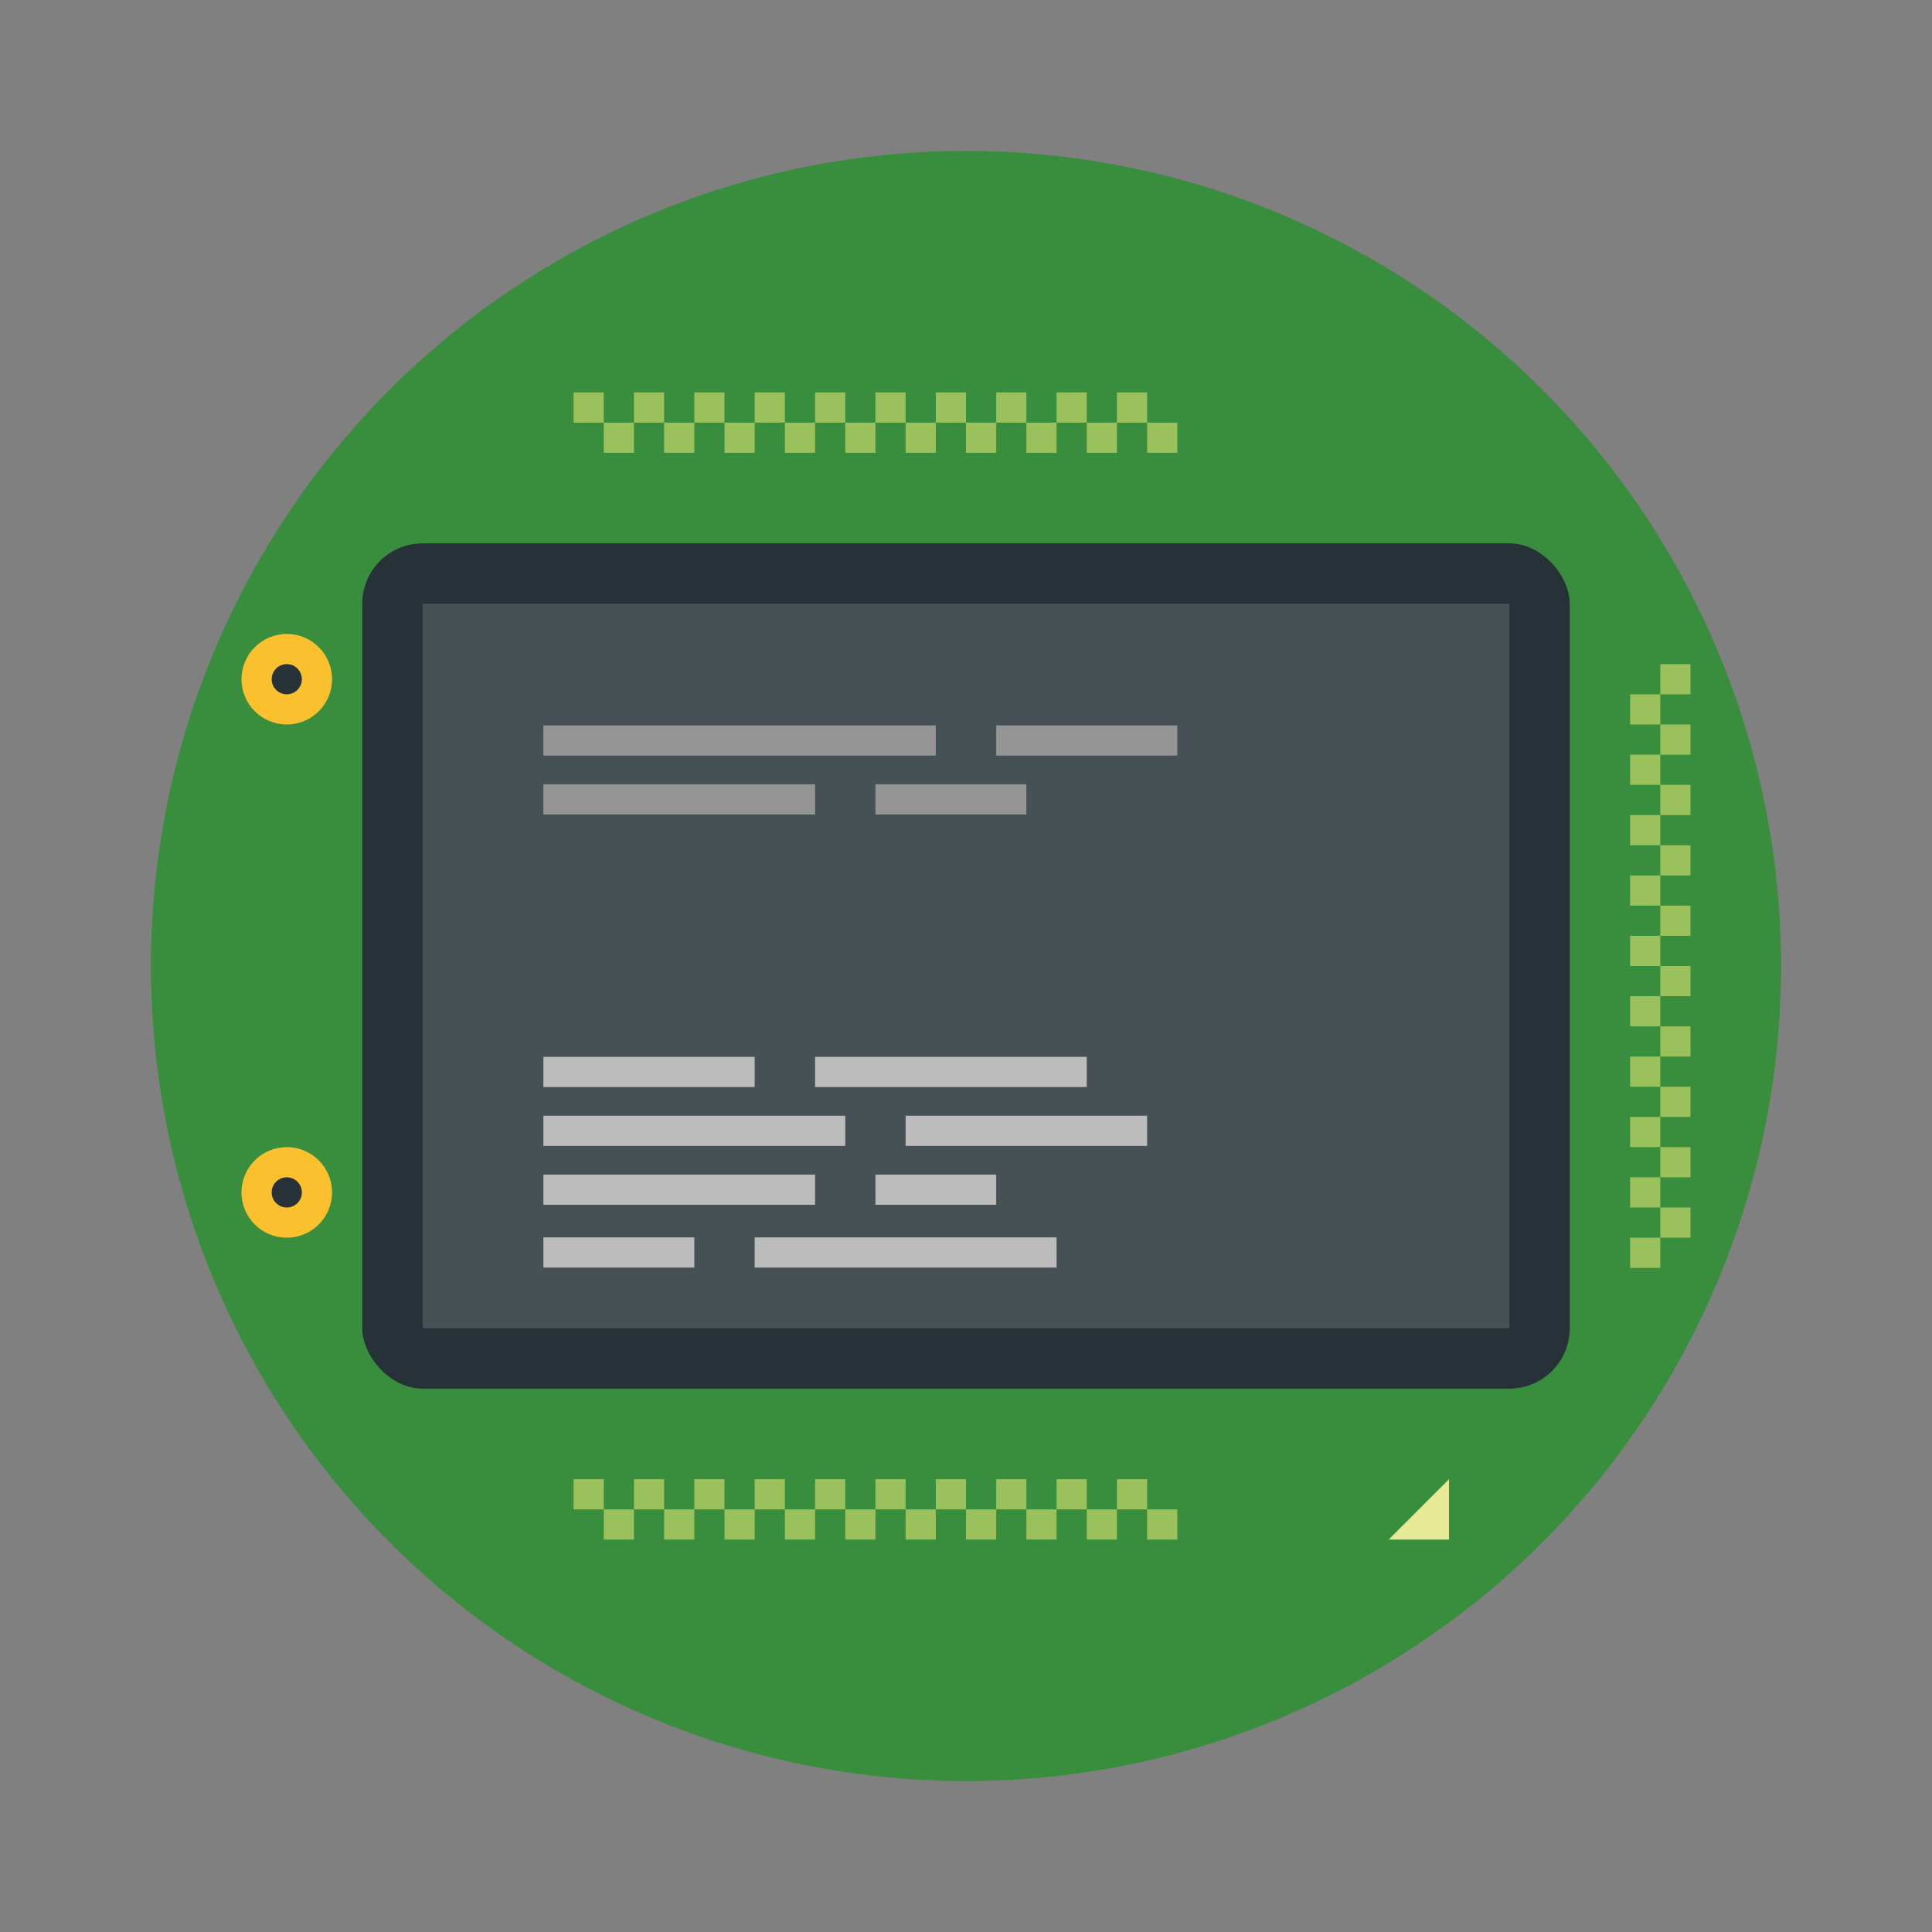 <svg width="64" height="64" xmlns="http://www.w3.org/2000/svg"><rect width="100%" height="100%" fill="#808080" stroke="none"/><circle cx="32" cy="32" r="27" fill="#388e3c" style="paint-order:stroke fill markers"/><g fill-rule="evenodd"><path d="m48 49-2 2h2z" fill="#e6ea97"/><rect x="12" y="18" width="40" height="28" rx="2" ry="2" fill="#263238"/><path d="M14 20v24h36V20z" fill="#fff" opacity=".15"/><path d="M18 36.96h10v1H18zm12 0h8v1h-8zm-12 1.95h9v1h-9zm11 0h4v1h-4zm-11 2.08h5v1h-5zm7 0h10v1H25zm-7-5.98h7v1h-7zm9 0h9v1h-9z" fill="#bcbcbc"/><path d="M18 24.03h13v1H18zm15 0h6v1h-6zm-15 1.95h9v1h-9zm11 0h5v1h-5z" fill="#959595"/><g transform="translate(7 -3)" fill="#dee372"><rect x="12" y="52" width="1" height="1" ry="0" opacity=".6" style="paint-order:normal"/><rect x="14" y="52" width="1" height="1" ry="0" opacity=".6" style="paint-order:normal"/><rect x="16" y="52" width="1" height="1" ry="0" opacity=".6" style="paint-order:normal"/><rect x="18" y="52" width="1" height="1" ry="0" opacity=".6" style="paint-order:normal"/><rect x="20" y="52" width="1" height="1" ry="0" opacity=".6" style="paint-order:normal"/><rect x="22" y="52" width="1" height="1" ry="0" opacity=".6" style="paint-order:normal"/><rect x="24" y="52" width="1" height="1" ry="0" opacity=".6" style="paint-order:normal"/><rect x="26" y="52" width="1" height="1" ry="0" opacity=".6" style="paint-order:normal"/><rect x="28" y="52" width="1" height="1" ry="0" opacity=".6" style="paint-order:normal"/><rect x="30" y="52" width="1" height="1" ry="0" opacity=".6" style="paint-order:normal"/><rect x="13" y="53" width="1" height="1" ry="0" opacity=".6" style="paint-order:normal"/><rect x="15" y="53" width="1" height="1" ry="0" opacity=".6" style="paint-order:normal"/><rect x="17" y="53" width="1" height="1" ry="0" opacity=".6" style="paint-order:normal"/><rect x="19" y="53" width="1" height="1" ry="0" opacity=".6" style="paint-order:normal"/><rect x="21" y="53" width="1" height="1" ry="0" opacity=".6" style="paint-order:normal"/><rect x="23" y="53" width="1" height="1" ry="0" opacity=".6" style="paint-order:normal"/><rect x="25" y="53" width="1" height="1" ry="0" opacity=".6" style="paint-order:normal"/><rect x="27" y="53" width="1" height="1" ry="0" opacity=".6" style="paint-order:normal"/><rect x="29" y="53" width="1" height="1" ry="0" opacity=".6" style="paint-order:normal"/><rect x="31" y="53" width="1" height="1" ry="0" opacity=".6" style="paint-order:normal"/></g><g transform="rotate(90 49 59)" fill="#dee372"><rect x="12" y="52" width="1" height="1" ry="0" opacity=".6" style="paint-order:normal"/><rect x="14" y="52" width="1" height="1" ry="0" opacity=".6" style="paint-order:normal"/><rect x="16" y="52" width="1" height="1" ry="0" opacity=".6" style="paint-order:normal"/><rect x="18" y="52" width="1" height="1" ry="0" opacity=".6" style="paint-order:normal"/><rect x="20" y="52" width="1" height="1" ry="0" opacity=".6" style="paint-order:normal"/><rect x="22" y="52" width="1" height="1" ry="0" opacity=".6" style="paint-order:normal"/><rect x="24" y="52" width="1" height="1" ry="0" opacity=".6" style="paint-order:normal"/><rect x="26" y="52" width="1" height="1" ry="0" opacity=".6" style="paint-order:normal"/><rect x="28" y="52" width="1" height="1" ry="0" opacity=".6" style="paint-order:normal"/><rect x="30" y="52" width="1" height="1" ry="0" opacity=".6" style="paint-order:normal"/><rect x="13" y="53" width="1" height="1" ry="0" opacity=".6" style="paint-order:normal"/><rect x="15" y="53" width="1" height="1" ry="0" opacity=".6" style="paint-order:normal"/><rect x="17" y="53" width="1" height="1" ry="0" opacity=".6" style="paint-order:normal"/><rect x="19" y="53" width="1" height="1" ry="0" opacity=".6" style="paint-order:normal"/><rect x="21" y="53" width="1" height="1" ry="0" opacity=".6" style="paint-order:normal"/><rect x="23" y="53" width="1" height="1" ry="0" opacity=".6" style="paint-order:normal"/><rect x="25" y="53" width="1" height="1" ry="0" opacity=".6" style="paint-order:normal"/><rect x="27" y="53" width="1" height="1" ry="0" opacity=".6" style="paint-order:normal"/><rect x="29" y="53" width="1" height="1" ry="0" opacity=".6" style="paint-order:normal"/><rect x="31" y="53" width="1" height="1" ry="0" opacity=".6" style="paint-order:normal"/></g><circle cx="9.5" cy="22.5" r="1.5" fill="#fbc02d" style="paint-order:normal"/><circle cx="9.5" cy="22.5" r=".5" fill="#263238" style="paint-order:normal"/><circle cx="9.5" cy="39.5" r="1.5" fill="#fbc02d" style="paint-order:normal"/><circle cx="9.5" cy="39.5" r=".5" fill="#263238" style="paint-order:normal"/><g transform="translate(7 -39)" fill="#dee372"><rect x="12" y="52" width="1" height="1" ry="0" opacity=".6" style="paint-order:normal"/><rect x="14" y="52" width="1" height="1" ry="0" opacity=".6" style="paint-order:normal"/><rect x="16" y="52" width="1" height="1" ry="0" opacity=".6" style="paint-order:normal"/><rect x="18" y="52" width="1" height="1" ry="0" opacity=".6" style="paint-order:normal"/><rect x="20" y="52" width="1" height="1" ry="0" opacity=".6" style="paint-order:normal"/><rect x="22" y="52" width="1" height="1" ry="0" opacity=".6" style="paint-order:normal"/><rect x="24" y="52" width="1" height="1" ry="0" opacity=".6" style="paint-order:normal"/><rect x="26" y="52" width="1" height="1" ry="0" opacity=".6" style="paint-order:normal"/><rect x="28" y="52" width="1" height="1" ry="0" opacity=".6" style="paint-order:normal"/><rect x="30" y="52" width="1" height="1" ry="0" opacity=".6" style="paint-order:normal"/><rect x="13" y="53" width="1" height="1" ry="0" opacity=".6" style="paint-order:normal"/><rect x="15" y="53" width="1" height="1" ry="0" opacity=".6" style="paint-order:normal"/><rect x="17" y="53" width="1" height="1" ry="0" opacity=".6" style="paint-order:normal"/><rect x="19" y="53" width="1" height="1" ry="0" opacity=".6" style="paint-order:normal"/><rect x="21" y="53" width="1" height="1" ry="0" opacity=".6" style="paint-order:normal"/><rect x="23" y="53" width="1" height="1" ry="0" opacity=".6" style="paint-order:normal"/><rect x="25" y="53" width="1" height="1" ry="0" opacity=".6" style="paint-order:normal"/><rect x="27" y="53" width="1" height="1" ry="0" opacity=".6" style="paint-order:normal"/><rect x="29" y="53" width="1" height="1" ry="0" opacity=".6" style="paint-order:normal"/><rect x="31" y="53" width="1" height="1" ry="0" opacity=".6" style="paint-order:normal"/></g></g></svg>